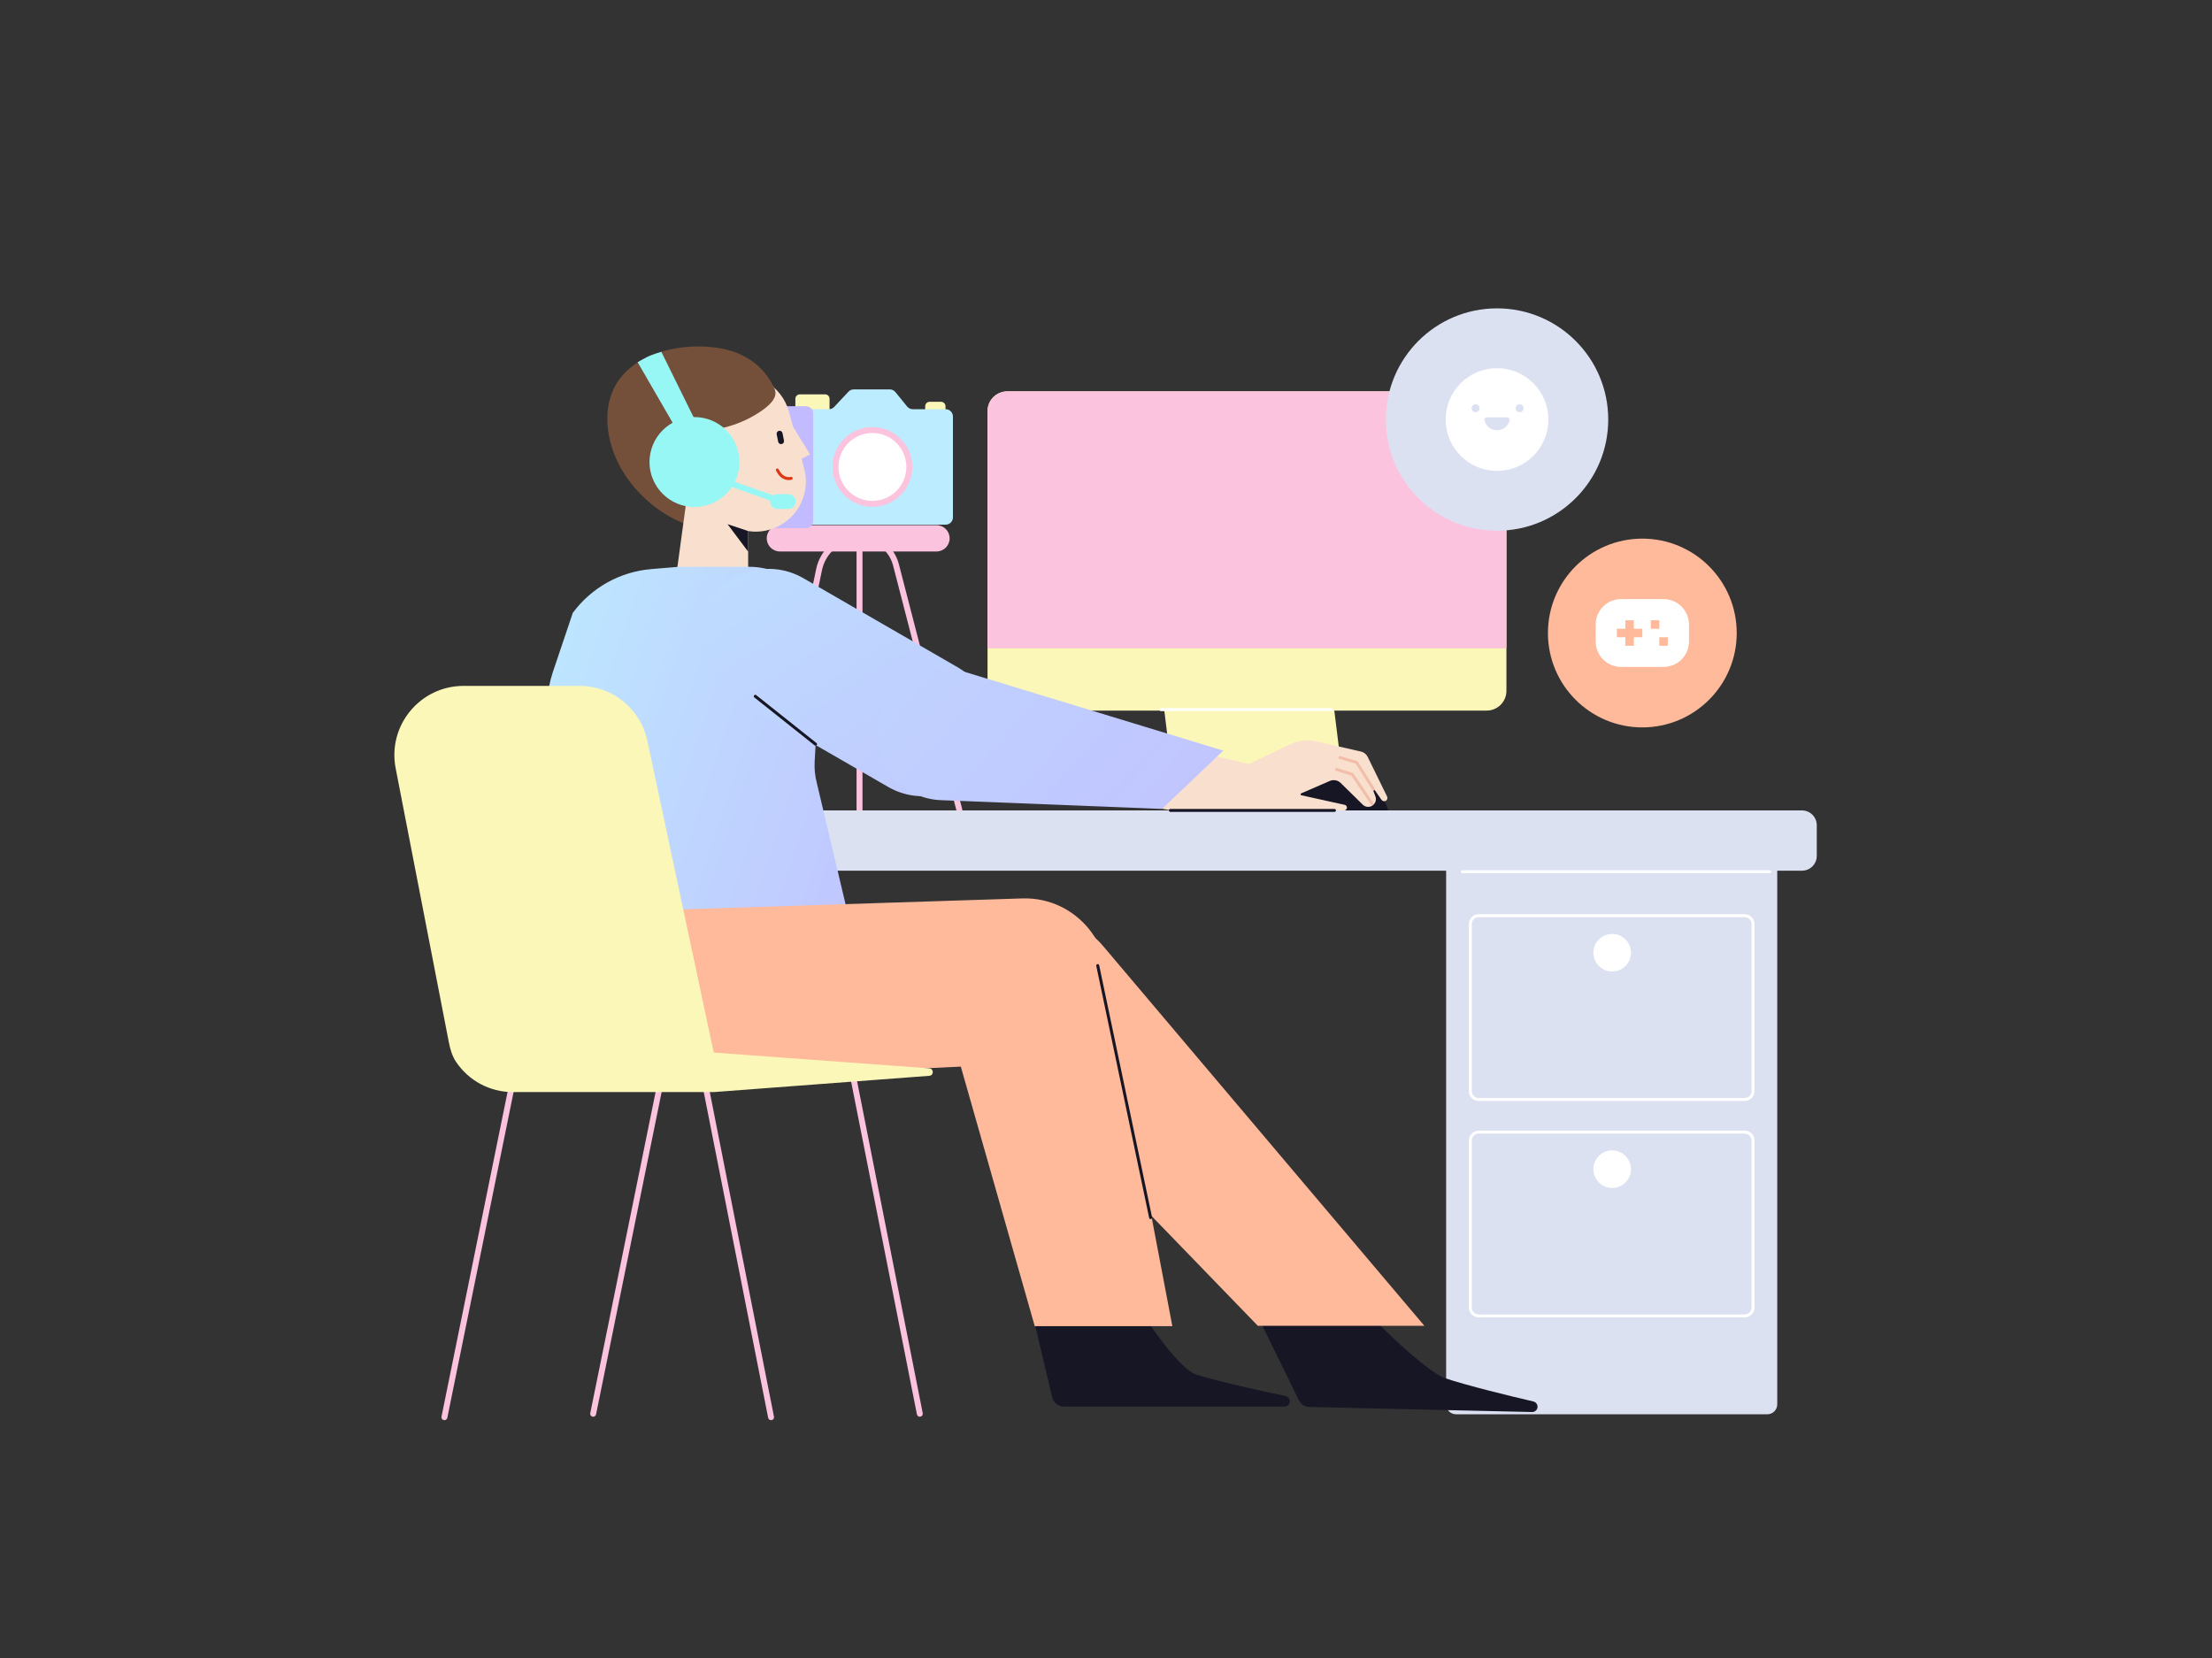 <svg xmlns="http://www.w3.org/2000/svg" width="2238" height="1678" viewBox="0 0 2238 1678" fill="none"><rect x="0" y="0" width="2238" height="1678" fill="#333333" stroke="none"/><path d="M775.757 544.688C775.757 537.336 781.717 531.376 789.069 531.376H947.483C954.835 531.376 960.795 537.336 960.795 544.688C960.795 552.04 954.835 558 947.483 558H789.069C781.717 558 775.757 552.04 775.757 544.688Z" fill="#FBC3DE"></path><path fill-rule="evenodd" clip-rule="evenodd" d="M866.631 546.115C849.546 547.43 835.184 559.888 831.646 576.899L781.069 820.111C780.731 821.733 779.143 822.775 777.521 822.437C775.899 822.1 774.857 820.511 775.194 818.889L825.772 575.677C830.093 554.896 848.406 540 869.631 540C888.367 540 904.731 552.671 909.421 570.809L973.536 818.749C973.951 820.353 972.987 821.99 971.383 822.404C969.778 822.819 968.142 821.855 967.727 820.251L903.612 572.312C899.859 557.798 887.354 547.383 872.631 546.127V819.5C872.631 821.157 871.288 822.5 869.631 822.5C867.975 822.5 866.631 821.157 866.631 819.5V546.115Z" fill="#FBC3DE"></path><path d="M804.72 403.525C804.72 401.034 806.74 399.014 809.231 399.014H834.798C837.289 399.014 839.309 401.034 839.309 403.525V417.06C839.309 419.552 837.289 421.572 834.798 421.572H809.231C806.74 421.572 804.72 419.552 804.72 417.06V403.525Z" fill="#FBF7B8"></path><path d="M936.059 411.044C936.059 408.552 938.079 406.532 940.57 406.532H952.1C954.592 406.532 956.612 408.552 956.612 411.044V417.06C956.612 419.551 954.592 421.571 952.1 421.571H940.57C938.079 421.571 936.059 419.551 936.059 417.059V411.044Z" fill="#FBF7B8"></path><path d="M771.132 421.393C771.132 417.338 774.418 414.052 778.473 414.052H838.635C840.664 414.052 842.602 413.212 843.99 411.732L858.439 396.32C859.826 394.84 861.765 394 863.794 394H900.231C902.442 394 904.535 394.996 905.929 396.712L917.814 411.34C919.208 413.056 921.301 414.052 923.512 414.052H956.791C960.845 414.052 964.132 417.338 964.132 421.393V523.514C964.132 527.568 960.845 530.855 956.791 530.855H778.473C774.418 530.855 771.132 527.568 771.132 523.514V421.393Z" fill="#BCECFF"></path><path d="M771.132 418.385C771.132 414.33 774.418 411.044 778.473 411.044H815.425C819.479 411.044 822.766 414.33 822.766 418.385V527.023C822.766 531.077 819.479 534.363 815.425 534.363H778.473C774.418 534.363 771.132 531.077 771.132 527.023V418.385Z" fill="#C2BBFF"></path><path d="M923.025 472.453C923.025 494.74 904.958 512.808 882.671 512.808C860.384 512.808 842.316 494.74 842.316 472.453C842.316 450.166 860.384 432.099 882.671 432.099C904.958 432.099 923.025 450.166 923.025 472.453Z" fill="#FBC3DE"></path><path d="M917.009 472.453C917.009 491.418 901.635 506.792 882.67 506.792C863.705 506.792 848.331 491.418 848.331 472.453C848.331 453.488 863.705 438.114 882.67 438.114C901.635 438.114 917.009 453.488 917.009 472.453Z" fill="white"></path><path d="M1463.13 847H1798.13V1421C1798.13 1426.52 1793.65 1431 1788.13 1431H1473.13C1467.61 1431 1463.13 1426.52 1463.13 1421V847Z" fill="#DCE1F2"></path><path d="M665.132 835C665.132 826.716 671.848 820 680.132 820H1823.13C1831.42 820 1838.13 826.716 1838.13 835V866C1838.13 874.284 1831.42 881 1823.13 881H680.132C671.848 881 665.132 874.284 665.132 866V835Z" fill="#DCE1F2"></path><path fill-rule="evenodd" clip-rule="evenodd" d="M1765.13 928H1496.13C1492.27 928 1489.13 931.134 1489.13 935V1104C1489.13 1107.87 1492.27 1111 1496.13 1111H1765.13C1769 1111 1772.13 1107.87 1772.13 1104V935C1772.13 931.134 1769 928 1765.13 928ZM1496.13 925C1490.61 925 1486.13 929.477 1486.13 935V1104C1486.13 1109.52 1490.61 1114 1496.13 1114H1765.13C1770.65 1114 1775.13 1109.52 1775.13 1104V935C1775.13 929.477 1770.65 925 1765.13 925H1496.13Z" fill="white"></path><path fill-rule="evenodd" clip-rule="evenodd" d="M1765.13 1147H1496.13C1492.27 1147 1489.13 1150.13 1489.13 1154V1323C1489.13 1326.87 1492.27 1330 1496.13 1330H1765.13C1769 1330 1772.13 1326.87 1772.13 1323V1154C1772.13 1150.13 1769 1147 1765.13 1147ZM1496.13 1144C1490.61 1144 1486.13 1148.48 1486.13 1154V1323C1486.13 1328.52 1490.61 1333 1496.13 1333H1765.13C1770.65 1333 1775.13 1328.52 1775.13 1323V1154C1775.13 1148.48 1770.65 1144 1765.13 1144H1496.13Z" fill="white"></path><path fill-rule="evenodd" clip-rule="evenodd" d="M1478.13 882C1478.13 881.172 1478.8 880.5 1479.63 880.5H1790.63C1791.46 880.5 1792.13 881.172 1792.13 882C1792.13 882.828 1791.46 883.5 1790.63 883.5H1479.63C1478.8 883.5 1478.13 882.828 1478.13 882Z" fill="white"></path><path d="M1650.13 964C1650.13 974.493 1641.63 983 1631.13 983C1620.64 983 1612.13 974.493 1612.13 964C1612.13 953.507 1620.64 945 1631.13 945C1641.63 945 1650.13 953.507 1650.13 964Z" fill="white"></path><path d="M1650.13 1183C1650.13 1193.49 1641.63 1202 1631.13 1202C1620.64 1202 1612.13 1193.49 1612.13 1183C1612.13 1172.51 1620.64 1164 1631.13 1164C1641.63 1164 1650.13 1172.51 1650.13 1183Z" fill="white"></path><path d="M1152.91 516.458C1151.44 504.528 1160.74 494 1172.76 494H1304.46C1314.55 494 1323.06 501.523 1324.3 511.542L1359.35 794.542C1360.83 806.472 1351.52 817 1339.5 817H1207.81C1197.71 817 1189.2 809.477 1187.96 799.458L1152.91 516.458Z" fill="#FBF7B8"></path><path d="M999.132 416C999.132 404.954 1008.09 396 1019.13 396H1504.13C1515.18 396 1524.13 404.954 1524.13 416V699C1524.13 710.046 1515.18 719 1504.13 719H1019.13C1008.09 719 999.132 710.046 999.132 699V416Z" fill="#FBF7B8"></path><path d="M1174.63 718H1347.13" stroke="white" stroke-width="3" stroke-linecap="round"></path><path d="M999.132 416C999.132 404.954 1008.09 396 1019.13 396H1504.13C1515.18 396 1524.13 404.954 1524.13 416V656H999.132V416Z" fill="#FBC3DE"></path><path d="M1278.13 775H1342.85C1371.03 775 1395.99 793.18 1404.63 820H1278.13V775Z" fill="#171625"></path><path d="M614.631 429.001C618.268 488.999 677.868 535.5 720.718 535.5C763.568 535.5 792.131 476.756 792.131 435.927C792.131 395.098 773.131 359.001 726.131 352C679.131 345 610.631 363.001 614.631 429.001Z" fill="#744F3A"></path><path fill-rule="evenodd" clip-rule="evenodd" d="M798.291 416.837C791.033 389.752 763.193 373.679 736.109 380.936C709.024 388.193 692.951 416.033 700.208 443.118L701.88 449.357C695.701 446.012 688.466 445.175 681.702 447.648C668.413 452.505 661.972 468.292 667.314 482.91C671.874 495.385 683.544 502.977 695.127 501.914L684.021 583.583C682.228 596.764 692.476 608.5 705.779 608.5H734.992C747.12 608.5 756.951 598.669 756.951 586.541V537.364C763.676 538.388 770.718 538.069 777.71 536.196C804.795 528.939 820.869 501.099 813.611 474.014L798.291 416.837Z" fill="#F9E0CE"></path><path d="M702.42 486.675C702.42 486.675 701.876 478.056 698.614 472.157M684.024 464.473C684.024 464.473 691.703 465.43 695.442 468.279C696.713 469.247 697.757 470.609 698.614 472.157M698.614 472.157C698.614 472.157 692.349 470.619 688.464 471.451C686.394 471.894 683.389 473.354 683.389 473.354" stroke="#F1BFA9" stroke-width="3" stroke-linecap="round" stroke-linejoin="round"></path><path fill-rule="evenodd" clip-rule="evenodd" d="M788.162 435.913C786.538 436.238 785.484 437.819 785.809 439.443L787.311 446.956C787.636 448.58 789.217 449.634 790.841 449.309C792.466 448.984 793.52 447.403 793.195 445.779L791.692 438.267C791.367 436.642 789.787 435.588 788.162 435.913Z" fill="#171625"></path><path fill-rule="evenodd" clip-rule="evenodd" d="M785.881 474.075C785.121 474.404 784.771 475.287 785.1 476.047L786.477 475.452C785.1 476.047 785.1 476.047 785.1 476.047L785.102 476.051L785.105 476.057L785.112 476.074C785.118 476.088 785.127 476.107 785.138 476.131C785.159 476.179 785.19 476.246 785.23 476.33C785.31 476.499 785.427 476.736 785.579 477.025C785.884 477.602 786.335 478.393 786.927 479.256C788.09 480.953 789.89 483.068 792.306 484.3C794.645 485.492 796.769 485.783 798.329 485.764C799.107 485.755 799.744 485.669 800.197 485.582C800.424 485.538 800.607 485.494 800.739 485.458C800.805 485.44 800.858 485.424 800.899 485.412C800.92 485.406 800.937 485.4 800.95 485.396L800.969 485.39L800.976 485.388L800.979 485.387L800.98 485.386C800.98 485.386 800.982 485.386 800.5 483.965L800.982 485.386C801.766 485.119 802.186 484.268 801.92 483.483C801.654 482.699 800.803 482.279 800.019 482.544L800.02 482.544L800.022 482.543L800.026 482.542L800.029 482.541C800.029 482.541 800.028 482.541 800.023 482.543C800.013 482.546 799.991 482.552 799.958 482.561C799.891 482.579 799.781 482.607 799.63 482.636C799.329 482.694 798.871 482.757 798.294 482.764C797.143 482.778 795.512 482.567 793.669 481.627C791.903 480.727 790.448 479.086 789.401 477.56C788.888 476.812 788.496 476.124 788.233 475.626C788.102 475.377 788.004 475.177 787.94 475.043C787.908 474.976 787.885 474.926 787.871 474.894L787.855 474.86L787.853 474.856L787.853 474.855C787.524 474.095 786.641 473.746 785.881 474.075Z" fill="#DB3915"></path><path d="M819.531 459.716L800.867 429.34L806.722 466.669L819.531 459.716Z" fill="#F9E0CE"></path><path d="M736.089 530.349L756.949 537.302V558.163L736.089 530.349Z" fill="#171625"></path><path d="M764.634 419.458C786.885 405.991 789.18 396.091 778.175 386.521C769.757 379.201 731.331 368.589 706.81 381.032C690.142 389.49 682.656 398.232 682.656 398.232C682.656 398.232 690.342 436.293 694.733 442.515C699.125 448.737 716.313 457.99 726.207 471.793C726.207 448.737 716.985 446.468 716.692 440.319C716.326 432.634 736.82 436.293 764.634 419.458Z" fill="#744F3A"></path><path d="M559.391 679.874C556.233 689.249 554.353 699.006 553.803 708.883L541.632 927.5L855.632 915.5L826.384 792.077C824.56 785.068 823.835 777.819 824.235 770.588L830.881 650.383C833.19 608.626 799.952 573.5 758.132 573.5H686.632L658.843 575.831C627.251 578.48 598.338 594.632 579.517 620.144L559.391 679.874Z" fill="url(#paint0_linear_86_13)"></path><path d="M717.132 610.623C736.463 577.142 779.275 565.67 812.756 585L968.638 674.999C1002.12 694.329 1013.59 737.142 994.26 770.623C974.93 804.104 932.118 815.575 898.637 796.245L742.755 706.246C709.273 686.916 697.802 644.104 717.132 610.623Z" fill="url(#paint1_linear_86_13)"></path><path d="M1263.63 773L1214.63 761.5L1195.51 758.603C1187.18 757.341 1178.95 761.431 1174.94 768.832L1163.72 789.484C1157.11 801.659 1164.58 816.707 1178.27 818.8L1186.13 820H1359.88C1362.59 820 1363.78 816.577 1361.64 814.903C1361.31 814.638 1360.92 814.452 1360.5 814.36L1316.64 804.666C1315.7 804.457 1315.57 803.158 1316.46 802.772L1345.45 790.186C1349.19 788.563 1353.53 789.37 1356.44 792.226L1378.76 814.157C1379.97 815.353 1381.55 816.119 1383.24 816.337C1389.09 817.092 1393.64 811.351 1391.57 805.829L1387.13 794L1397.75 809.294C1398.79 810.787 1400.84 811.153 1402.33 810.111C1403.66 809.184 1404.11 807.43 1403.4 805.978L1383.73 765.791C1382.4 763.077 1379.92 761.11 1376.98 760.437L1331.7 750.099C1322.91 748.092 1313.71 749.112 1305.57 752.993L1263.63 773Z" fill="#F9E0CE"></path><path fill-rule="evenodd" clip-rule="evenodd" d="M1182.63 820C1182.63 819.172 1183.3 818.5 1184.13 818.5H1350.13C1350.96 818.5 1351.63 819.172 1351.63 820C1351.63 820.828 1350.96 821.5 1350.13 821.5H1184.13C1183.3 821.5 1182.63 820.828 1182.63 820Z" fill="#171625"></path><path fill-rule="evenodd" clip-rule="evenodd" d="M1354.19 766.077C1354.43 765.282 1355.26 764.828 1356.06 765.061L1373.06 770.061C1373.41 770.164 1373.71 770.392 1373.9 770.701L1390.9 797.701C1391.34 798.402 1391.13 799.328 1390.43 799.77C1389.73 800.211 1388.8 800.001 1388.36 799.3L1371.67 772.779L1355.21 767.939C1354.41 767.706 1353.96 766.872 1354.19 766.077ZM1350.7 778.053C1350.95 777.262 1351.79 776.822 1352.58 777.069L1368.58 782.069C1368.9 782.17 1369.18 782.378 1369.37 782.659L1389.37 812.159C1389.84 812.844 1389.66 813.777 1388.97 814.242C1388.29 814.707 1387.36 814.528 1386.89 813.842L1367.18 784.776L1351.68 779.932C1350.89 779.685 1350.45 778.844 1350.7 778.053Z" fill="#F1BFA9"></path><path d="M888.606 731.962C895.245 692.236 935.307 667.409 973.837 679.146L1237.63 759.5L1175.63 818.5L951.753 809.61C911.62 808.017 881.986 771.577 888.606 731.962Z" fill="url(#paint2_linear_86_13)"></path><path fill-rule="evenodd" clip-rule="evenodd" d="M762.958 703.567C763.473 702.918 764.417 702.81 765.065 703.326L826.065 751.826C826.714 752.342 826.822 753.285 826.306 753.934C825.79 754.582 824.847 754.69 824.198 754.174L763.198 705.674C762.55 705.159 762.442 704.215 762.958 703.567Z" fill="#171625"></path><path d="M1461.87 1394.41C1444.97 1388.69 1395.15 1342.44 1366.44 1309.44C1353.02 1294 1331.23 1283.19 1311.04 1286.43C1283.06 1290.92 1267.37 1321.16 1279.81 1346.62L1314.17 1416.89C1316.14 1420.93 1320.19 1423.52 1324.68 1423.62L1550.1 1428.73C1553.52 1428.81 1556.16 1425.71 1555.53 1422.34C1555.14 1420.22 1553.54 1418.54 1551.44 1418.05C1528.7 1412.8 1483.9 1401.87 1461.87 1394.41Z" fill="#171625"></path><path d="M984.961 978.073C1006.78 923.999 1078.27 912.513 1115.92 957.031L1441.13 1341.5H1272.63L1001.13 1060.91C979.846 1038.92 973.511 1006.45 984.961 978.073Z" fill="#FFB99B"></path><path d="M543.924 1013.1C541.574 964.668 579.355 923.707 627.814 922.145L1034.17 909.045C1089.4 907.264 1131.09 958.682 1117.94 1012.36C1109.14 1048.24 1077.8 1074.07 1040.9 1075.86L634.818 1095.57C586.943 1097.9 546.248 1060.97 543.924 1013.1Z" fill="#FFB99B"></path><path d="M1210.6 1390.92C1194.75 1385.95 1165.64 1345.63 1146.07 1313.55C1133.94 1293.67 1110.41 1281.19 1087.51 1285.4L1086.04 1285.67C1058.99 1290.63 1041.63 1317.25 1047.99 1344L1064.61 1414C1065.9 1419.41 1070.73 1423.23 1076.29 1423.23L1299.58 1423.23C1303.01 1423.23 1305.58 1420.08 1304.87 1416.72C1304.43 1414.61 1302.8 1412.97 1300.68 1412.53C1277.83 1407.79 1232.79 1397.88 1210.6 1390.92Z" fill="#171625"></path><path d="M1013.19 913.305C1060.15 900.721 1107.91 930.696 1117 978.46L1186.13 1341.83H1046.9L954.398 1017C941.608 972.081 968.079 925.392 1013.19 913.305Z" fill="#FFB99B"></path><path fill-rule="evenodd" clip-rule="evenodd" d="M1110.32 975.532C1111.13 975.362 1111.93 975.882 1112.1 976.692L1165.6 1231.69C1165.77 1232.5 1165.25 1233.3 1164.44 1233.47C1163.63 1233.64 1162.83 1233.12 1162.66 1232.31L1109.16 977.308C1108.99 976.498 1109.51 975.702 1110.32 975.532Z" fill="#171625"></path><path d="M645.132 366.5L691.132 446L706.132 431L669.132 356C669.132 356 659.915 358.553 654.132 361.5C650.701 363.249 645.132 366.5 645.132 366.5Z" fill="#97F7F5"></path><path fill-rule="evenodd" clip-rule="evenodd" d="M710.302 479.003C710.852 477.44 712.566 476.62 714.128 477.17L793.628 505.17C795.191 505.721 796.012 507.434 795.461 508.996C794.911 510.559 793.198 511.38 791.635 510.829L712.135 482.829C710.572 482.279 709.752 480.566 710.302 479.003Z" fill="#97F7F5"></path><path d="M748.132 467.5C748.132 492.629 727.761 513 702.632 513C677.503 513 657.132 492.629 657.132 467.5C657.132 442.371 677.503 422 702.632 422C727.761 422 748.132 442.371 748.132 467.5Z" fill="#97F7F5"></path><path fill-rule="evenodd" clip-rule="evenodd" d="M518.68 1079.5H713.096L783.074 1433.42C783.396 1435.04 782.339 1436.62 780.713 1436.94C779.088 1437.26 777.51 1436.21 777.188 1434.58L708.167 1085.5H523.583L452.571 1434.6C452.241 1436.22 450.657 1437.27 449.033 1436.94C447.41 1436.61 446.361 1435.03 446.692 1433.4L518.68 1079.5Z" fill="#FBC3DE"></path><path fill-rule="evenodd" clip-rule="evenodd" d="M669.18 1076H863.596L933.574 1429.92C933.896 1431.54 932.839 1433.12 931.213 1433.44C929.588 1433.76 928.01 1432.71 927.688 1431.08L858.667 1082H674.083L603.071 1431.1C602.741 1432.72 601.157 1433.77 599.533 1433.44C597.91 1433.11 596.861 1431.53 597.192 1429.9L669.18 1076Z" fill="#FBC3DE"></path><path d="M400.305 777.336L454.051 1054.28C455.433 1061.4 457.435 1068.49 461.48 1074.51C474.148 1093.37 495.514 1105 518.703 1105H722.132L940.632 1088.5C945.073 1087.68 944.63 1081.18 940.118 1080.97L722.132 1065L654.933 749.421C648.051 717.104 619.509 694 586.468 694H469.023C425.012 694 391.92 734.132 400.305 777.336Z" fill="#FBF7B8"></path><path d="M779.132 507.5C779.132 503.358 782.49 500 786.632 500H797.632C801.774 500 805.132 503.358 805.132 507.5C805.132 511.642 801.774 515 797.632 515H786.632C782.49 515 779.132 511.642 779.132 507.5Z" fill="#97F7F5"></path><path d="M1627.13 424.5C1627.13 486.632 1576.76 537 1514.63 537C1452.5 537 1402.13 486.632 1402.13 424.5C1402.13 362.368 1452.5 312 1514.63 312C1576.76 312 1627.13 362.368 1627.13 424.5Z" fill="#DCE1F2"></path><path d="M1566.6 424.501C1566.6 453.202 1543.33 476.468 1514.63 476.468C1485.93 476.468 1462.66 453.202 1462.66 424.501C1462.66 395.801 1485.93 372.534 1514.63 372.534C1543.33 372.534 1566.6 395.801 1566.6 424.501Z" fill="white"></path><path d="M1524.68 422.215C1526.39 422.215 1527.8 423.614 1527.41 425.269C1526.85 427.61 1525.65 429.773 1523.92 431.503C1521.46 433.966 1518.12 435.35 1514.63 435.35C1511.15 435.35 1507.81 433.966 1505.35 431.503C1503.62 429.773 1502.42 427.61 1501.86 425.269C1501.46 423.614 1502.88 422.215 1504.58 422.215L1514.63 422.215H1524.68Z" fill="#DCE1F2"></path><path d="M1496.93 413.078C1496.93 415.285 1495.14 417.075 1492.93 417.075C1490.72 417.075 1488.93 415.285 1488.93 413.078C1488.93 410.87 1490.72 409.08 1492.93 409.08C1495.14 409.08 1496.93 410.87 1496.93 413.078Z" fill="#DCE1F2"></path><path d="M1541.47 413.078C1541.47 415.285 1539.68 417.075 1537.47 417.075C1535.27 417.075 1533.48 415.285 1533.48 413.078C1533.48 410.87 1535.27 409.08 1537.47 409.08C1539.68 409.08 1541.47 410.87 1541.47 413.078Z" fill="#DCE1F2"></path><path d="M1757.13 640.5C1757.13 693.243 1714.38 736 1661.63 736C1608.89 736 1566.13 693.243 1566.13 640.5C1566.13 587.757 1608.89 545 1661.63 545C1714.38 545 1757.13 587.757 1757.13 640.5Z" fill="#FFB99B"></path><path d="M1683.09 606.166C1689.92 606.166 1696.47 608.879 1701.3 613.708C1706.13 618.537 1708.84 625.087 1708.84 631.916V649.083C1708.84 655.912 1706.13 662.462 1701.3 667.291C1696.47 672.12 1689.92 674.833 1683.09 674.833H1640.17C1633.34 674.833 1626.79 672.12 1621.96 667.291C1617.14 662.462 1614.42 655.912 1614.42 649.083V631.916C1614.42 625.087 1617.14 618.537 1621.96 613.708C1626.79 608.879 1633.34 606.166 1640.17 606.166H1683.09ZM1653.05 627.624H1644.46V636.208H1635.88V644.791H1644.46L1644.46 653.374H1653.05L1653.04 644.791H1661.63V636.208H1653.05V627.624ZM1687.38 644.791H1678.8V653.374H1687.38V644.791ZM1678.8 627.624H1670.21V636.208H1678.8V627.624Z" fill="white"></path><defs><linearGradient id="paint0_linear_86_13" x1="542.132" y1="478" x2="1087.02" y2="657.461" gradientUnits="userSpaceOnUse"><stop stop-color="#BCECFF"></stop><stop offset="1" stop-color="#C2BBFF"></stop></linearGradient><linearGradient id="paint1_linear_86_13" x1="569.632" y1="379" x2="1005.46" y2="1066.02" gradientUnits="userSpaceOnUse"><stop stop-color="#BCECFF"></stop><stop offset="1" stop-color="#C2BBFF"></stop></linearGradient><linearGradient id="paint2_linear_86_13" x1="443.632" y1="246" x2="1326.5" y2="1028.78" gradientUnits="userSpaceOnUse"><stop stop-color="#BCECFF"></stop><stop offset="1" stop-color="#C2BBFF"></stop></linearGradient></defs></svg>